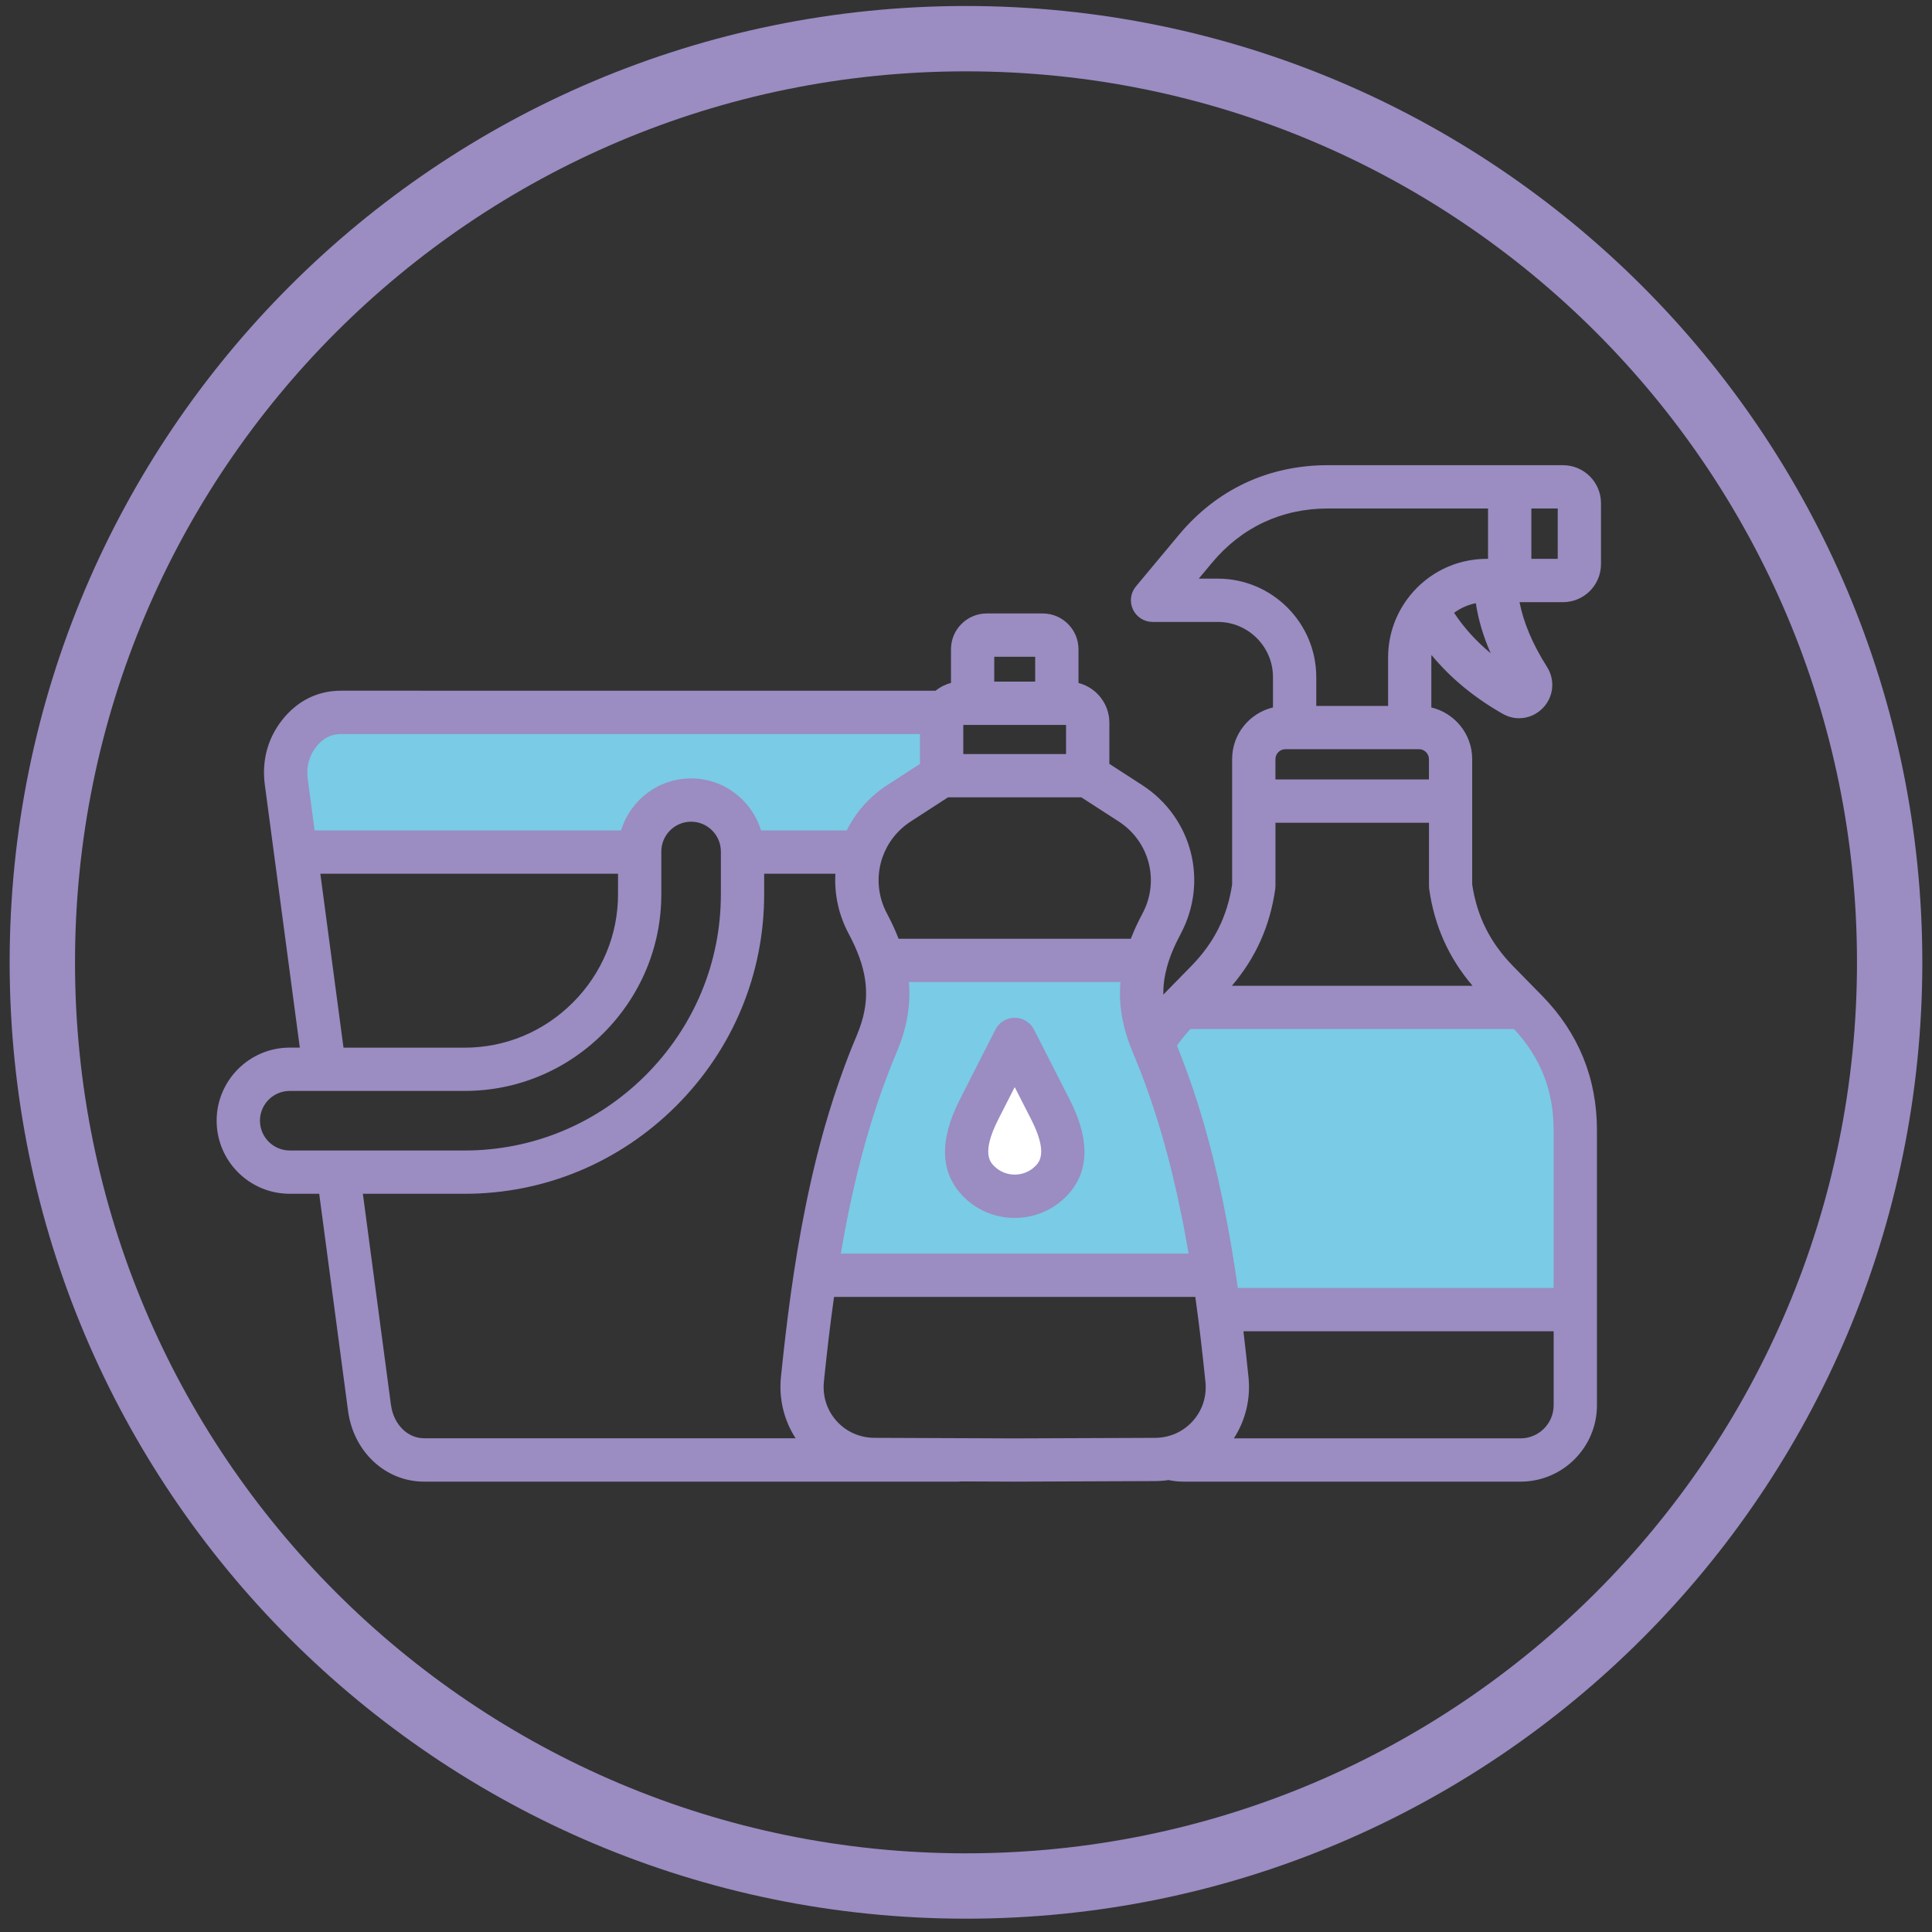 <?xml version="1.0" encoding="UTF-8"?>
<svg id="_Čistící_prostředky" data-name="Čistící_prostředky" xmlns="http://www.w3.org/2000/svg" xmlns:xlink="http://www.w3.org/1999/xlink" viewBox="0 0 1431.5 1431.5">
  <rect x="0" y="0" width="1431.5" height="1431.5" fill="#333333" stroke="none"/>
  <defs>
    <style>
      .cls-1 {
        fill: none;
      }

      .cls-2 {
        fill: #7acbe5;
      }

      .cls-3 {
        fill: #fff;
      }

      .cls-4 {
        fill: #9b8cc2;
      }

      .cls-5 {
        clip-path: url(#clippath);
      }
    </style>
    <clipPath id="clippath">
      <rect class="cls-1" x="160.56" y="344.49" width="1025.73" height="753.53"/>
    </clipPath>
  </defs>
  <polygon class="cls-2" points="604.52 930.63 648.51 770.52 657.31 721.25 657.31 705.43 849.08 705.43 842.04 728.81 849.08 763.49 894.83 738.85 1123.55 746.22 1153.46 782.84 1164.01 835.62 1164.01 974.61 905.38 974.61 894.83 943.06 611.56 943.06 604.52 930.63"/>
  <polygon class="cls-2" points="212.16 556.69 224.08 625.26 470.01 632.71 478.95 607.37 502.8 594.7 528.14 594.7 547.51 616.31 547.51 628.24 632.47 632.71 662.28 594.7 695.07 576.07 695.07 528.38 243.46 528.38 212.16 556.69"/>
  <g id="Vrstva_14">
    <polygon class="cls-3" points="743.86 784.22 725.14 829.15 725.14 872.82 767.57 882.8 788.78 862.84 773.81 814.17 743.86 784.22"/>
  </g>
  <g class="cls-5">
    <path class="cls-4" d="M1186.25,417.95v-45.09c0-15.55-12.64-28.19-28.19-28.19h-174.1c-44.19,0-82.5,17.97-110.74,51.95l-31.57,37.88c-3.99,4.79-4.85,11.44-2.2,17.07,2.65,5.63,8.29,9.24,14.52,9.24h48.32c22.56,0,40.91,18.35,40.91,40.91v22.44c-17.33,4.13-30.27,19.69-30.27,38.26v92.91c-3.61,23.76-13.22,42.99-30.17,60.36l-18.99,19.39s-.06.06-.08.08l-1.74,1.78c-.08-5.13.42-10.28,1.52-15.54,0-.02,0-.04.02-.04.28-1.38.64-2.78,1-4.19.06-.24.12-.46.18-.7,2.12-7.73,5.47-15.76,10.1-24.42,20.8-38.92,8.56-86.36-28.49-110.36l-24.3-15.71v-30.45c0-14.18-9.73-26.1-22.88-29.51v-24.94c0-14.64-11.88-26.54-26.48-26.54h-41.53c-14.6,0-26.48,11.9-26.48,26.54v24.94c-4.25,1.1-8.13,3.08-11.46,5.75H252.61c-17.33,0-32.39,7.53-43.55,21.71-10.74,13.62-15.19,30.21-12.84,48l25.92,194.74h-7.47c-29.85,0-54.15,24.28-54.15,54.15s24.28,54.15,54.15,54.15h21.84l21.37,160.8c4.03,30.41,27.75,52.49,56.39,52.49h395.59c.72,0,1.4-.06,2.1-.16l39.92.16,103.97-.4c3.37-.02,6.71-.28,10-.76,3.71.78,7.49,1.16,11.3,1.16h249.51c31.21,0,56.59-25.38,56.59-56.59v-203.77c0-38.54-13.66-72.08-40.65-99.7l-2.53-2.56s-.04-.06-.08-.08l-18.97-19.35c-16.97-17.41-26.58-36.64-30.21-60.4v-92.91c0-18.57-12.94-34.14-30.27-38.26v-37.1c0-.6.06-1.2.1-1.78,13.98,16.95,31.59,31.53,52.67,43.53,3.91,2.24,8.13,3.35,12.32,3.33,6.49,0,12.84-2.65,17.69-7.71,7.85-8.21,9.07-20.63,3-30.19-10.64-16.77-17.47-32.87-20.43-48.1h32.17c15.55.02,28.19-12.64,28.19-28.19ZM1051.47,555.11c3.95,0,7.29,3.35,7.29,7.29v15.13h-113.73v-15.13c0-3.94,3.35-7.29,7.29-7.29h99.14ZM673.45,727.74v-.1h156.74v.06c-1.4,16.81,1.46,33.31,8.53,50.48.2.58.42,1.14.68,1.7.18.44.36.86.54,1.3,16.27,38.78,27.53,79.71,35.68,120.28.2,1.02.42,2.06.62,3.1.28,1.44.56,2.91.84,4.35,1.24,6.51,2.44,13.14,3.61,19.93h-257.7c1.74-10.24,3.59-20.15,5.53-29.77.24-1.2.48-2.4.74-3.61.16-.8.34-1.56.5-2.36,7.03-33.21,16.21-66.51,28.57-98.52.18-.46.36-.92.54-1.36.78-2.02,1.58-4.03,2.38-6.03,1.04-2.56,2.1-5.13,3.16-7.65,7.47-17.65,10.5-34.56,9.04-51.8ZM801.2,590.77l27.65,17.87c22.92,14.85,30.51,44.21,17.63,68.29-3.39,6.35-6.23,12.52-8.6,18.61h-172.1c-2.34-6.09-5.17-12.26-8.55-18.61-6.77-12.68-7.87-26.8-4.07-39.52.28-.68.5-1.38.68-2.1,3.69-10.6,10.82-20.07,21.01-26.67l27.59-17.87h98.76ZM736.68,486.64h30.33v18.39h-30.33v-18.39ZM789.88,537.13v21.58h-76.14v-21.58h76.14ZM234.27,553.35c5.01-6.37,11-9.47,18.33-9.47h429.04v22.14l-24.26,15.71c-13.36,8.65-23.46,20.35-29.99,33.6h-63.52c-6.73-22.28-27.41-38.56-51.84-38.56s-45.11,16.27-51.85,38.56h-227.09l-5.07-38c-1.2-9.11.9-17.17,6.25-23.96ZM237.36,647.4h220.56v15.19c0,30.13-11.88,58.64-33.45,80.25-21.54,21.54-50.02,33.42-80.19,33.42h-89.77l-17.15-128.85ZM192.61,830.38c0-12.16,9.9-22.06,22.06-22.06h129.59c38.74,0,75.28-15.2,102.89-42.81,27.63-27.71,42.85-64.25,42.85-102.93v-31.63c0-12.2,9.89-22.12,22.06-22.12s22.06,9.91,22.06,22.12v31.63c0,50.54-19.81,98.18-55.77,134.14-36,35.94-83.62,55.73-134.1,55.73h-129.55c-12.18-.02-22.08-9.92-22.08-22.08ZM289.69,1041.11l-20.82-156.58h75.38c59.04,0,114.71-23.12,156.78-65.13,42.03-42.03,65.17-97.72,65.17-156.84v-15.19h52.77c-.86,14.99,2.3,30.39,9.94,44.65,13.06,24.5,16.03,44.17,9.4,65.61,0,.02-.02.04-.02.06-.42,1.36-.88,2.72-1.38,4.09-.1.3-.22.6-.32.9-.52,1.4-1.08,2.83-1.68,4.25v.02s-.02.08-.04.1c-1.18,2.8-2.34,5.61-3.49,8.41-.56,1.38-1.1,2.78-1.66,4.19-.52,1.34-1.06,2.66-1.56,4.01-.78,2-1.52,4.03-2.28,6.05-.18.5-.38,1.02-.56,1.52-10.5,28.43-19.21,59.02-26.46,93.09-.48,2.22-.94,4.43-1.4,6.65-.16.76-.32,1.52-.46,2.28-8.92,43.85-14.3,87.18-18.39,127.17-1.62,16.01,2.3,32.01,10.88,45.25h-275.17c-12.36.04-22.7-10.32-24.6-24.58ZM647.95,1065.35c-10.9-.04-20.87-4.45-28.05-12.42-7.17-7.97-10.54-18.35-9.44-29.17,2.06-20.21,4.49-41.29,7.51-62.82h267.68c3.03,21.56,5.43,42.63,7.49,62.84,1.12,10.84-2.2,21.17-9.37,29.15-7.17,7.99-17.13,12.4-28.05,12.44l-103.85.4-103.93-.42ZM1151.16,1041.23c0,13.5-11,24.5-24.5,24.5h-212.43c8.6-13.26,12.5-29.27,10.84-45.28-1.12-11.1-2.38-22.5-3.76-34.05h229.86v54.83ZM1121.85,762.49c19.69,21.17,29.31,45.72,29.31,74.92v116.89h-234.02c-2.78-19.61-6.09-39.61-10.14-59.74-.4-2.04-.82-4.07-1.24-6.09-.14-.64-.26-1.28-.4-1.92-8.05-38.26-17.89-72.16-30.03-103.49-.2-.52-.4-1.04-.6-1.54-.82-2.11-1.64-4.21-2.48-6.29-.06-.16-.14-.32-.2-.5,2.98-4.21,6.31-8.29,9.98-12.24h239.83ZM1091.08,730.42h-178.33c17.65-20.67,28.2-44.19,32.13-71.64.1-.76.16-1.52.16-2.28v-46.88h113.75v46.88c0,.76.06,1.52.16,2.28,3.93,27.43,14.46,50.94,32.13,71.64ZM1044.72,441.27c-.12.14-.24.3-.34.44-9.92,12.46-15.87,28.23-15.87,45.35v35.98h-53.23v-21.31c0-40.25-32.75-73-73-73h-14.06l9.66-11.58c21.96-26.42,51.72-40.39,86.08-40.39h118.59v37.3h-1.04c-22.94,0-43.41,10.62-56.79,27.21ZM1077.39,454.07c4.71-3.47,10.18-5.95,16.11-7.13,1.84,12.12,5.47,24.48,10.98,37.04-10.76-8.87-19.73-18.81-27.08-29.91ZM1154.18,414.06h-19.53v-37.3h19.53v37.3ZM751.84,902.4c14.34,0,27.81-5.55,37.92-15.67,17.31-17.37,18.29-41.51,2.93-71.76l-26.58-52.12c-2.74-5.37-8.25-8.75-14.28-8.75s-11.56,3.39-14.28,8.77l-26.52,52.15c-15.34,30.23-14.36,54.37,2.97,71.76,10.06,10.08,23.52,15.63,37.86,15.63ZM739.6,829.54l12.24-24.06,12.26,24.04c12.62,24.86,5.83,31.65,2.97,34.54-4.03,4.03-9.44,6.25-15.2,6.25s-11.18-2.23-15.19-6.23c-2.9-2.88-9.69-9.69,2.93-34.54Z"/>
  </g>
  <path class="cls-4" d="M715.75,4.44C324.4,4.44,7.15,321.69,7.15,713.04s317.25,708.59,708.59,708.59,708.59-317.25,708.59-708.59S1107.09,4.44,715.75,4.44ZM715.75,1373.21c-364.6,0-660.17-295.57-660.17-660.17S351.15,52.86,715.75,52.86s660.17,295.57,660.17,660.17-295.57,660.17-660.17,660.17Z"/>
</svg>